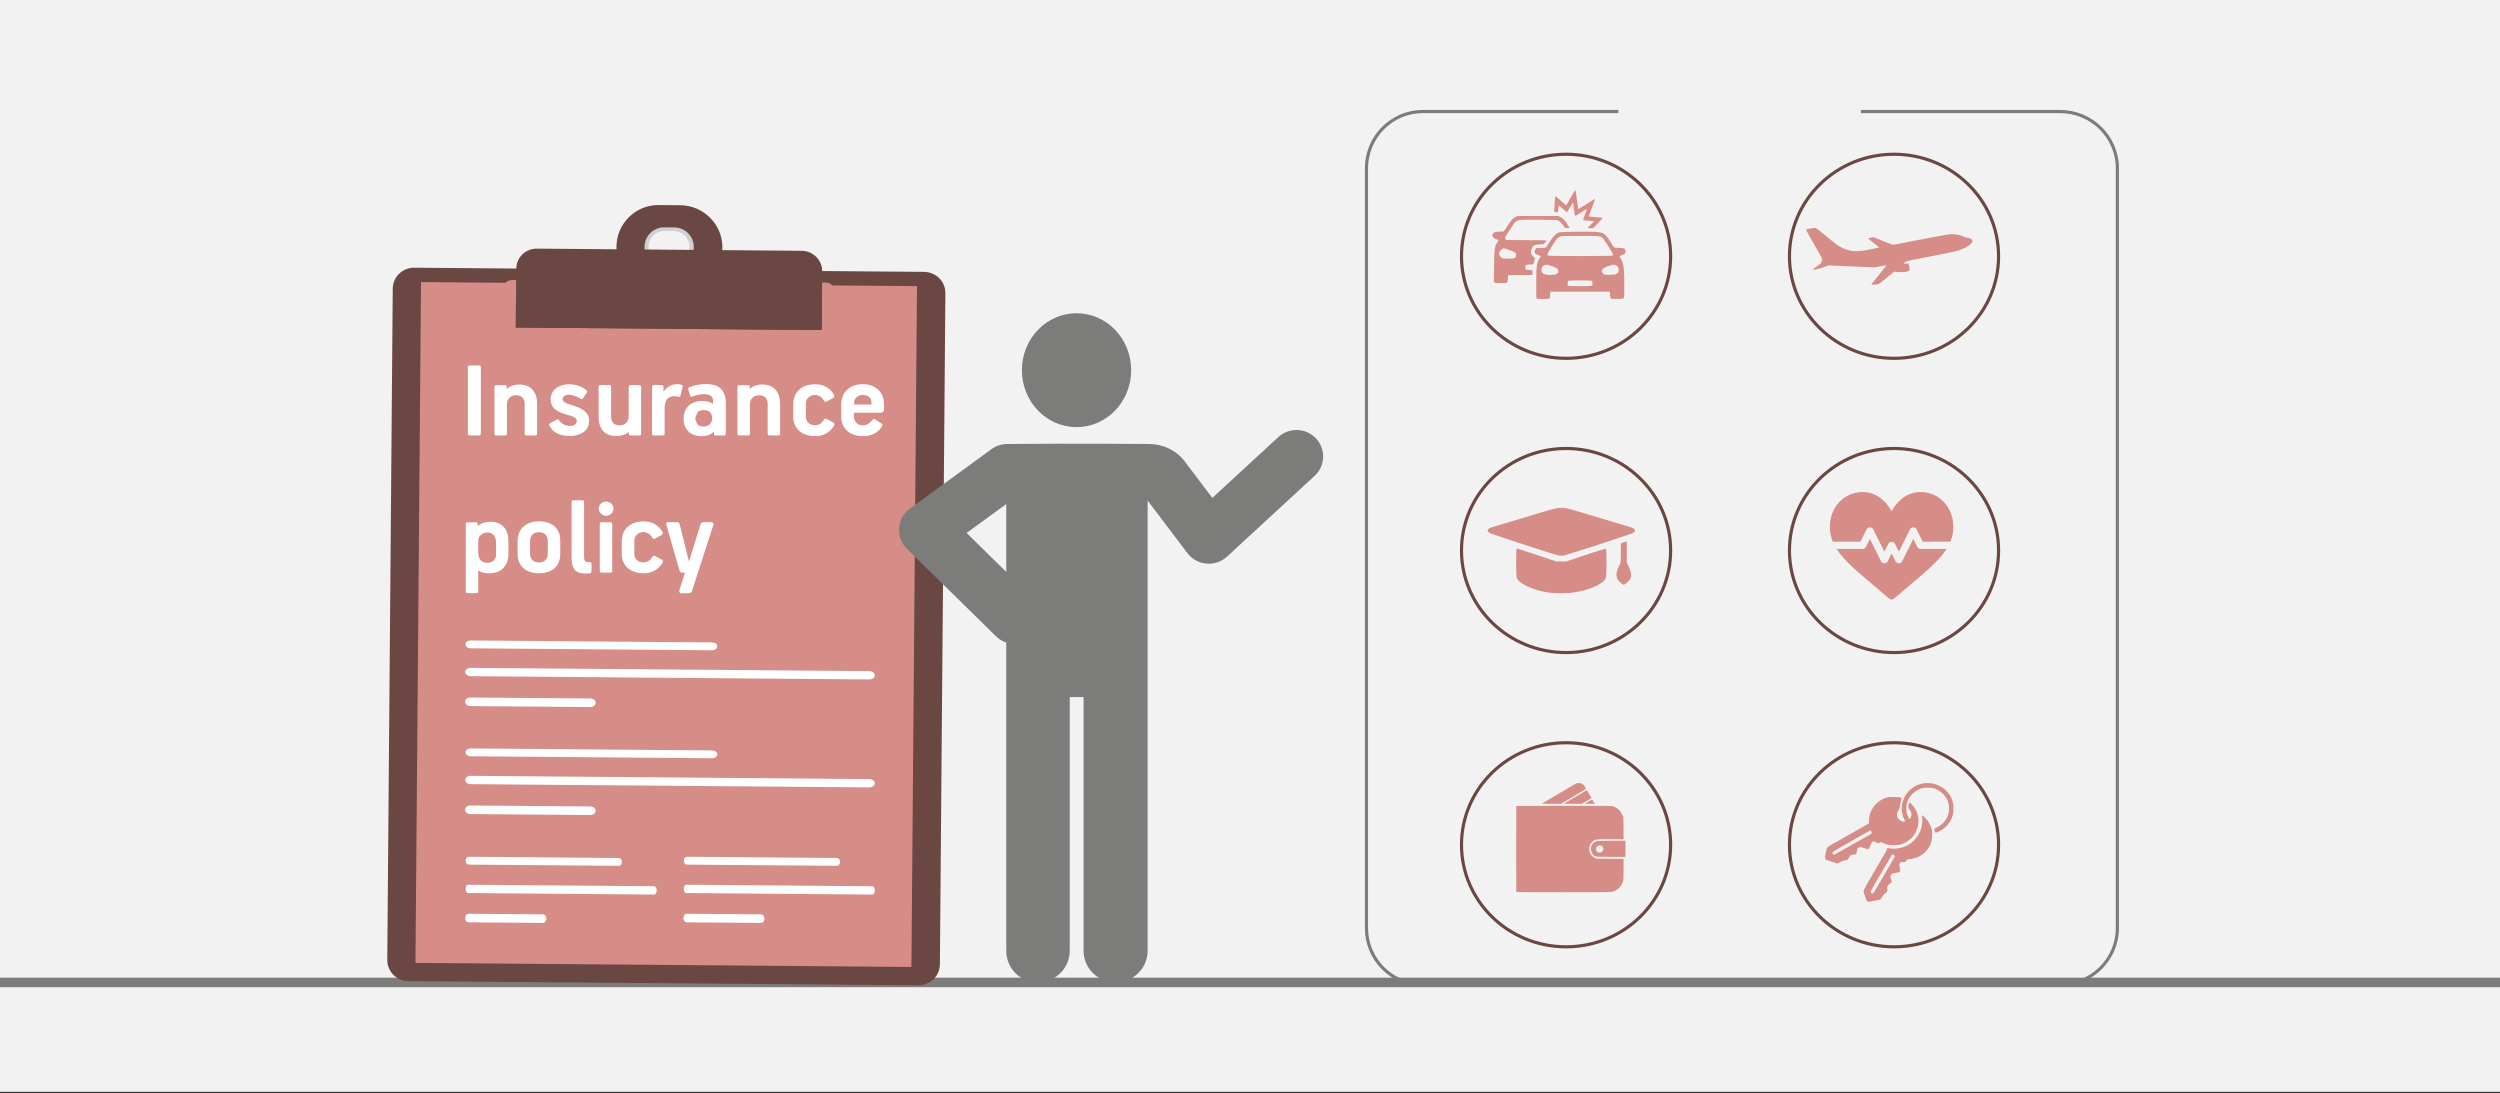 <svg width="526" height="230" xmlns="http://www.w3.org/2000/svg" xmlns:xlink="http://www.w3.org/1999/xlink" overflow="hidden"><rect width="100%" height="100%" fill="#333333" stroke="none"/><defs><clipPath id="clip0"><rect x="0" y="0" width="526" height="230"/></clipPath><clipPath id="clip1"><rect x="385" y="101" width="26" height="27"/></clipPath><clipPath id="clip2"><rect x="385" y="101" width="26" height="27"/></clipPath><clipPath id="clip3"><rect x="385" y="101" width="26" height="27"/></clipPath></defs><g clip-path="url(#clip0)"><rect x="0" y="0" width="526" height="229.667" fill="#FFFFFF"/><rect x="0" y="0" width="526" height="229.667" fill="#F2F2F2"/><path d="M-1 206.7 527 206.701" stroke="#7C7C7B" stroke-width="2" stroke-miterlimit="8" fill="none" fill-rule="evenodd"/><path d="M193.153 207.3C85.9 206.428 85.9 206.428 85.9 206.428 83.45 206.408 81.462 204.39 81.482 201.944 82.634 60.736 82.634 60.736 82.634 60.736 82.654 58.29 84.675 56.305 87.125 56.325 194.377 57.198 194.377 57.198 194.377 57.198 196.939 57.219 198.927 59.236 198.908 61.682 197.755 202.89 197.755 202.89 197.755 202.89 197.735 205.336 195.714 207.321 193.153 207.3" fill="#6A4742" fill-rule="evenodd"/><path d="M93.271 65.905 188.136 66.677 187.064 198.133 92.198 197.361Z" fill="#F3EEDD" fill-rule="evenodd"/><path d="M88.58 59.356 192.933 60.205 191.764 203.446 87.412 202.597Z" fill="#D68D87" fill-rule="evenodd"/><path d="M141.689 55.401C139.793 55.385 139.793 55.385 139.793 55.385 137.897 55.37 136.46 53.801 136.476 51.91 136.491 50.02 137.953 48.586 139.848 48.601 141.744 48.617 141.744 48.617 141.744 48.617 143.64 48.632 145.078 50.09 145.062 51.98 145.047 53.871 143.584 55.416 141.689 55.401M142.78 44.621C138.878 44.589 138.878 44.589 138.878 44.589 134.863 44.557 131.491 47.866 131.458 51.87 131.424 55.985 134.743 59.237 138.758 59.27 142.661 59.302 142.661 59.302 142.661 59.302 146.675 59.334 150.047 56.136 150.08 52.021 150.113 48.017 146.795 44.654 142.78 44.621" fill="#D0D0D0" fill-rule="evenodd"/><path d="M143.147 43.181C138.578 43.144 138.578 43.144 138.578 43.144 133.676 43.104 129.743 47.085 129.704 51.877 129.664 56.78 133.531 60.824 138.434 60.864 143.002 60.901 143.002 60.901 143.002 60.901 147.905 60.941 151.949 56.962 151.989 52.058 152.028 47.266 148.049 43.221 143.147 43.181M141.815 56.099C139.698 56.082 139.698 56.082 139.698 56.082 137.358 56.063 135.59 54.265 135.609 51.925 135.628 49.696 137.426 47.816 139.766 47.835 141.883 47.852 141.883 47.852 141.883 47.852 144.223 47.871 145.99 49.78 145.972 52.009 145.953 54.349 144.155 56.118 141.815 56.099" fill="#6A4742" fill-rule="evenodd"/><path d="M105.858 66.008 175.601 66.575 175.558 71.932 105.814 71.365Z" fill="#D68D87" fill-rule="evenodd"/><path d="M175.602 66.472C105.858 65.905 105.858 65.905 105.858 65.905 105.9 60.79 105.9 60.79 105.9 60.79 105.909 59.678 106.695 58.906 107.809 58.915 173.765 59.451 173.765 59.451 173.765 59.451 174.768 59.459 175.652 60.245 175.643 61.357L175.602 66.472Z" fill="#D68D87" fill-rule="evenodd"/><path d="M172.895 69.438C108.516 68.914 108.516 68.914 108.516 68.914 108.617 56.602 108.617 56.602 108.617 56.602 108.637 54.162 110.546 52.292 112.996 52.312 168.687 52.765 168.687 52.765 168.687 52.765 171.026 52.784 173.015 54.686 172.995 57.126L172.895 69.438Z" fill="#6A4742" fill-rule="evenodd"/><path d="M108.558 63.815 172.937 64.338 172.895 69.438 108.517 68.914Z" fill="#6A4742" fill-rule="evenodd"/><path d="M130.098 182.17C98.609 181.914 98.609 181.914 98.609 181.914 98.241 181.911 97.968 181.579 97.972 181.03 97.976 180.59 98.255 180.263 98.623 180.266 130.112 180.522 130.112 180.522 130.112 180.522 130.572 180.526 130.845 180.858 130.842 181.297 130.837 181.847 130.559 182.174 130.098 182.17" fill="#FFFFFF" fill-rule="evenodd"/><path d="M137.609 188.215C98.449 187.897 98.449 187.897 98.449 187.897 98.172 187.894 97.968 187.455 97.972 187.017 97.975 186.579 98.187 186.143 98.463 186.145 137.624 186.464 137.624 186.464 137.624 186.464 137.97 186.467 138.174 186.906 138.17 187.344 138.167 187.782 137.955 188.218 137.609 188.215" fill="#FFFFFF" fill-rule="evenodd"/><path d="M114.198 194.185C98.528 194.057 98.528 194.057 98.528 194.057 98.159 194.054 97.886 193.601 97.89 193.151 97.894 192.7 98.174 192.252 98.543 192.255 114.213 192.382 114.213 192.382 114.213 192.382 114.674 192.386 114.947 192.839 114.943 193.29 114.94 193.74 114.659 194.189 114.198 194.185" fill="#FFFFFF" fill-rule="evenodd"/><path d="M149.71 136.816C98.997 136.404 98.997 136.404 98.997 136.404 98.404 136.399 97.962 136.066 97.966 135.516 97.97 135.077 98.417 134.751 99.01 134.755 149.723 135.168 149.723 135.168 149.723 135.168 150.465 135.174 150.907 135.507 150.903 135.947 150.899 136.496 150.451 136.822 149.71 136.816" fill="#FFFFFF" fill-rule="evenodd"/><path d="M182.872 142.952C98.928 142.269 98.928 142.269 98.928 142.269 98.335 142.264 97.894 141.823 97.897 141.385 97.901 140.947 98.349 140.513 98.942 140.518 182.886 141.2 182.886 141.2 182.886 141.2 183.628 141.207 184.069 141.648 184.065 142.086 184.062 142.524 183.613 142.958 182.872 142.952" fill="#FFFFFF" fill-rule="evenodd"/><path d="M124.136 148.765C98.899 148.56 98.899 148.56 98.899 148.56 98.305 148.555 97.864 148.101 97.867 147.65 97.871 147.199 98.32 146.752 98.914 146.757 124.151 146.962 124.151 146.962 124.151 146.962 124.893 146.968 125.335 147.423 125.331 147.873 125.327 148.324 124.878 148.771 124.136 148.765" fill="#FFFFFF" fill-rule="evenodd"/><path d="M149.71 159.532C98.997 159.12 98.997 159.12 98.997 159.12 98.404 159.115 97.962 158.782 97.966 158.232 97.97 157.793 98.417 157.467 99.01 157.471 149.723 157.884 149.723 157.884 149.723 157.884 150.465 157.89 150.907 158.223 150.903 158.663 150.899 159.212 150.451 159.538 149.71 159.532" fill="#FFFFFF" fill-rule="evenodd"/><path d="M182.872 165.668C98.928 164.985 98.928 164.985 98.928 164.985 98.335 164.98 97.894 164.539 97.897 164.101 97.901 163.663 98.349 163.229 98.942 163.234 182.886 163.917 182.886 163.917 182.886 163.917 183.628 163.923 184.069 164.364 184.065 164.802 184.062 165.24 183.613 165.674 182.872 165.668" fill="#FFFFFF" fill-rule="evenodd"/><path d="M124.136 171.481C98.899 171.276 98.899 171.276 98.899 171.276 98.305 171.271 97.864 170.817 97.867 170.366 97.871 169.915 98.32 169.468 98.914 169.473 124.151 169.678 124.151 169.678 124.151 169.678 124.893 169.685 125.335 170.139 125.331 170.59 125.327 171.04 124.878 171.487 124.136 171.481" fill="#FFFFFF" fill-rule="evenodd"/><path d="M176 182.17C144.511 181.914 144.511 181.914 144.511 181.914 144.143 181.911 143.869 181.579 143.874 181.03 143.877 180.59 144.156 180.263 144.525 180.266 176.013 180.522 176.013 180.522 176.013 180.522 176.474 180.526 176.747 180.858 176.744 181.297 176.739 181.847 176.46 182.174 176 182.17" fill="#FFFFFF" fill-rule="evenodd"/><path d="M183.511 188.215C144.351 187.897 144.351 187.897 144.351 187.897 144.074 187.894 143.87 187.455 143.874 187.017 143.877 186.579 144.088 186.143 144.365 186.145 183.525 186.464 183.525 186.464 183.525 186.464 183.871 186.467 184.075 186.906 184.072 187.344 184.068 187.782 183.857 188.218 183.511 188.215" fill="#FFFFFF" fill-rule="evenodd"/><path d="M160.1 194.185C144.43 194.057 144.43 194.057 144.43 194.057 144.061 194.054 143.788 193.601 143.792 193.151 143.795 192.7 144.076 192.252 144.444 192.255 160.115 192.382 160.115 192.382 160.115 192.382 160.576 192.386 160.849 192.839 160.845 193.29 160.841 193.74 160.561 194.189 160.1 194.185" fill="#FFFFFF" fill-rule="evenodd"/><path d="M102.522 112.044C101.947 112.055 101.489 112.229 101.146 112.566 100.804 112.903 100.628 113.334 100.62 113.859L100.62 116.177C100.61 116.772 100.744 117.29 101.023 117.73 101.302 118.17 101.785 118.401 102.474 118.423 103.143 118.41 103.628 118.231 103.93 117.885 104.232 117.539 104.381 117.097 104.376 116.559L104.376 114.194C104.384 113.603 104.247 113.101 103.964 112.689 103.68 112.277 103.2 112.062 102.522 112.044ZM113.381 111.972C112.787 111.982 112.331 112.154 112.011 112.489 111.692 112.824 111.53 113.265 111.527 113.812L111.527 116.511C111.527 117.058 111.683 117.499 111.993 117.834 112.304 118.169 112.766 118.341 113.381 118.351 113.965 118.344 114.422 118.178 114.753 117.852 115.084 117.526 115.253 117.079 115.259 116.511L115.259 113.812C115.256 113.244 115.093 112.797 114.771 112.471 114.449 112.145 113.986 111.979 113.381 111.972ZM140.528 109.874 142.453 109.874C142.63 109.875 142.758 109.914 142.838 109.99 142.918 110.067 142.974 110.171 143.007 110.305L144.113 114.683 144.931 118.081 144.979 118.081C145.376 116.79 145.774 115.501 146.173 114.216 146.573 112.931 146.977 111.643 147.385 110.352 147.418 110.217 147.48 110.105 147.572 110.014 147.664 109.924 147.811 109.877 148.011 109.874L149.743 109.874C149.88 109.879 149.985 109.935 150.059 110.041 150.133 110.148 150.148 110.276 150.104 110.424L145.605 124.318C145.568 124.443 145.491 124.556 145.373 124.658 145.256 124.759 145.1 124.813 144.907 124.819L143.343 124.819C143.172 124.815 143.051 124.752 142.979 124.631 142.908 124.51 142.901 124.358 142.958 124.174L144.113 120.473 143.536 120.473C143.37 120.474 143.244 120.436 143.157 120.359 143.07 120.283 143.003 120.161 142.958 119.995L140.192 110.376C140.154 110.24 140.162 110.124 140.216 110.026 140.269 109.929 140.373 109.878 140.528 109.874ZM126.551 109.871 128.425 109.871C128.536 109.87 128.627 109.901 128.699 109.963 128.77 110.026 128.807 110.122 128.81 110.253L128.81 120.091C128.81 120.232 128.78 120.332 128.72 120.39 128.659 120.447 128.569 120.475 128.449 120.473L126.575 120.473C126.454 120.473 126.359 120.443 126.292 120.384 126.225 120.324 126.191 120.234 126.19 120.115L126.19 110.253C126.19 110.132 126.22 110.039 126.28 109.972 126.34 109.906 126.431 109.872 126.551 109.871ZM103.22 109.778C104.439 109.797 105.368 110.165 106.007 110.885 106.645 111.604 106.967 112.564 106.971 113.764L106.971 116.559C106.97 117.731 106.636 118.694 105.968 119.447 105.3 120.201 104.303 120.591 102.979 120.616 102.52 120.619 102.096 120.578 101.709 120.491 101.322 120.405 100.983 120.256 100.692 120.044 100.668 120.064 100.644 120.072 100.62 120.068L100.62 124.413C100.619 124.544 100.585 124.64 100.517 124.703 100.45 124.765 100.356 124.796 100.235 124.795L98.385 124.795C98.263 124.794 98.169 124.761 98.102 124.697 98.035 124.633 98.001 124.546 98 124.437L98 110.231C97.999 110.134 98.025 110.054 98.078 109.993 98.131 109.931 98.217 109.899 98.337 109.897L100.139 109.897C100.249 109.897 100.336 109.922 100.4 109.972 100.465 110.022 100.498 110.101 100.499 110.207L100.499 110.661 100.572 110.661C100.912 110.342 101.326 110.115 101.815 109.978 102.303 109.841 102.771 109.775 103.22 109.778ZM135.386 109.707C136.284 109.704 137.062 109.882 137.72 110.243 138.378 110.604 138.939 111.164 139.404 111.924 139.445 112.004 139.459 112.107 139.446 112.235 139.433 112.362 139.363 112.466 139.236 112.545L137.888 113.31C137.688 113.419 137.535 113.433 137.428 113.352 137.321 113.27 137.234 113.153 137.167 112.999 136.954 112.652 136.687 112.391 136.363 112.214 136.04 112.037 135.706 111.949 135.362 111.948 134.809 111.96 134.357 112.134 134.006 112.471 133.654 112.808 133.473 113.239 133.461 113.764L133.461 116.559C133.473 117.082 133.654 117.505 134.003 117.828 134.352 118.151 134.797 118.318 135.338 118.327 135.694 118.328 136.034 118.248 136.357 118.085 136.681 117.922 136.942 117.669 137.142 117.324 137.222 117.17 137.316 117.053 137.425 116.971 137.534 116.89 137.689 116.903 137.888 117.013L139.236 117.754C139.369 117.827 139.451 117.919 139.482 118.031 139.513 118.143 139.487 118.266 139.404 118.398 138.937 119.148 138.373 119.706 137.711 120.071 137.049 120.436 136.274 120.618 135.386 120.616 133.996 120.602 132.892 120.232 132.074 119.507 131.255 118.782 130.837 117.792 130.818 116.535L130.818 113.836C130.841 112.555 131.269 111.547 132.101 110.813 132.933 110.079 134.028 109.71 135.386 109.707ZM113.381 109.683C114.758 109.689 115.847 110.04 116.649 110.735 117.451 111.431 117.861 112.432 117.879 113.74L117.879 116.535C117.861 117.865 117.452 118.876 116.652 119.57 115.853 120.263 114.77 120.612 113.405 120.616 112.017 120.605 110.925 120.247 110.127 119.543 109.33 118.839 108.923 117.86 108.907 116.607L108.907 113.74C108.927 112.516 109.338 111.538 110.142 110.807 110.946 110.076 112.026 109.701 113.381 109.683ZM127.512 105.528C127.945 105.537 128.311 105.679 128.609 105.954 128.907 106.229 129.062 106.58 129.074 107.007 129.063 107.414 128.912 107.763 128.621 108.053 128.33 108.344 127.968 108.496 127.536 108.51 127.092 108.499 126.724 108.353 126.43 108.071 126.137 107.789 125.985 107.435 125.974 107.007 125.984 106.59 126.132 106.242 126.418 105.963 126.705 105.684 127.069 105.539 127.512 105.528ZM120.583 105.264 122.556 105.264C122.654 105.263 122.734 105.288 122.796 105.338 122.858 105.388 122.89 105.467 122.892 105.574L122.892 117.085C122.884 117.532 122.948 117.844 123.084 118.023 123.221 118.201 123.477 118.286 123.853 118.279L124.118 118.279C124.258 118.287 124.351 118.337 124.395 118.431 124.439 118.525 124.459 118.618 124.455 118.709L124.455 120.187C124.453 120.35 124.414 120.46 124.338 120.518 124.261 120.577 124.156 120.61 124.023 120.618 123.87 120.641 123.713 120.655 123.551 120.66 123.389 120.665 123.274 120.667 123.205 120.666 122.125 120.67 121.362 120.405 120.917 119.872 120.471 119.338 120.255 118.513 120.27 117.394L120.27 105.598C120.271 105.49 120.299 105.407 120.354 105.35 120.409 105.293 120.486 105.264 120.583 105.264ZM148.059 86.27C147.499 86.28 147.06 86.445 146.741 86.766L146.253 88.014 146.678 89.231C146.965 89.554 147.425 89.721 148.059 89.733 148.607 89.722 149.04 89.558 149.356 89.24 149.673 88.923 149.834 88.514 149.841 88.015 149.842 87.513 149.695 87.1 149.401 86.775 149.107 86.45 148.66 86.282 148.059 86.27ZM181.526 83.094C180.955 83.108 180.509 83.278 180.187 83.603 179.865 83.927 179.702 84.324 179.696 84.792L179.696 85.103 183.356 85.103 183.356 84.673C183.349 84.188 183.183 83.806 182.857 83.525 182.531 83.244 182.087 83.1 181.526 83.094ZM126.286 81.02 128.161 81.02C128.293 81.022 128.394 81.054 128.464 81.116 128.534 81.177 128.569 81.257 128.569 81.355L128.569 87.695C128.564 88.221 128.707 88.653 129 88.99 129.292 89.328 129.767 89.502 130.423 89.514 130.943 89.502 131.378 89.328 131.73 88.991 132.081 88.654 132.263 88.224 132.277 87.701L132.277 81.379C132.279 81.27 132.317 81.183 132.391 81.118 132.466 81.054 132.564 81.021 132.686 81.02L134.512 81.02C134.633 81.022 134.728 81.054 134.795 81.116 134.862 81.177 134.896 81.257 134.897 81.355L134.897 91.285C134.897 91.504 134.777 91.615 134.536 91.619L132.662 91.619C132.543 91.621 132.457 91.6 132.403 91.557 132.35 91.514 132.324 91.439 132.324 91.334L132.324 90.904 132.3 90.88C131.948 91.188 131.532 91.409 131.052 91.543 130.571 91.677 130.113 91.743 129.677 91.74 128.417 91.724 127.479 91.356 126.865 90.639 126.251 89.921 125.946 88.951 125.948 87.728L125.948 81.4 125.95 81.379C125.95 81.269 125.979 81.183 126.037 81.118 126.094 81.054 126.177 81.021 126.286 81.02ZM160.41 80.9C161.65 80.922 162.58 81.302 163.203 82.042 163.826 82.782 164.137 83.754 164.138 84.957L164.138 91.285C164.138 91.504 164.017 91.615 163.777 91.619L161.903 91.619C161.781 91.619 161.687 91.59 161.62 91.533 161.553 91.475 161.519 91.393 161.518 91.285L161.518 84.981C161.524 84.445 161.38 84.012 161.088 83.679 160.795 83.347 160.321 83.176 159.664 83.166 159.122 83.176 158.677 83.347 158.328 83.679 157.978 84.012 157.798 84.445 157.786 84.981L157.786 91.285C157.79 91.504 157.662 91.615 157.401 91.619L155.551 91.619C155.43 91.619 155.335 91.59 155.268 91.533 155.201 91.475 155.167 91.393 155.166 91.285L155.166 81.401C155.166 81.292 155.196 81.206 155.256 81.142 155.316 81.078 155.407 81.045 155.527 81.043L157.425 81.043C157.533 81.041 157.612 81.063 157.663 81.109 157.713 81.155 157.738 81.236 157.738 81.353L157.738 81.783C157.75 81.784 157.762 81.788 157.774 81.795 157.786 81.802 157.798 81.806 157.81 81.807 158.161 81.487 158.573 81.256 159.047 81.112 159.521 80.969 159.975 80.898 160.41 80.9ZM109.283 80.9C110.522 80.922 111.453 81.302 112.076 82.042 112.698 82.782 113.01 83.754 113.01 84.957L113.01 91.285C113.01 91.504 112.89 91.615 112.65 91.619L110.775 91.619C110.654 91.619 110.56 91.59 110.493 91.533 110.426 91.475 110.392 91.393 110.391 91.285L110.391 84.981C110.396 84.445 110.253 84.012 109.96 83.679 109.668 83.347 109.193 83.176 108.537 83.166 107.995 83.176 107.55 83.347 107.2 83.679 106.851 84.012 106.671 84.445 106.659 84.981L106.659 91.285C106.663 91.504 106.534 91.615 106.274 91.619L104.424 91.619C104.302 91.619 104.208 91.59 104.141 91.533 104.074 91.475 104.04 91.393 104.039 91.285L104.039 81.401C104.039 81.292 104.069 81.206 104.129 81.142 104.189 81.078 104.279 81.045 104.4 81.043L106.298 81.043C106.406 81.041 106.485 81.063 106.535 81.109 106.586 81.155 106.611 81.236 106.61 81.353L106.61 81.783C106.623 81.784 106.635 81.788 106.647 81.795 106.659 81.802 106.671 81.806 106.683 81.807 107.033 81.487 107.446 81.256 107.92 81.112 108.394 80.969 108.848 80.898 109.283 80.9ZM171.476 80.853C172.374 80.85 173.152 81.028 173.81 81.389 174.467 81.75 175.029 82.31 175.494 83.07 175.535 83.15 175.549 83.254 175.536 83.381 175.523 83.508 175.453 83.612 175.325 83.692L173.978 84.456C173.778 84.566 173.625 84.579 173.518 84.498 173.411 84.416 173.324 84.299 173.256 84.145 173.044 83.799 172.777 83.537 172.453 83.36 172.13 83.183 171.796 83.095 171.452 83.094 170.899 83.106 170.447 83.28 170.095 83.617 169.744 83.954 169.563 84.385 169.551 84.91L169.551 87.705C169.563 88.228 169.743 88.651 170.092 88.974 170.441 89.297 170.886 89.464 171.428 89.473 171.784 89.475 172.124 89.394 172.447 89.231 172.771 89.068 173.032 88.815 173.232 88.47 173.311 88.316 173.406 88.199 173.515 88.117 173.624 88.036 173.779 88.049 173.978 88.159L175.325 88.9C175.459 88.973 175.541 89.065 175.572 89.177 175.603 89.289 175.577 89.412 175.494 89.544 175.027 90.294 174.463 90.852 173.801 91.217 173.139 91.582 172.364 91.764 171.476 91.762 170.086 91.748 168.982 91.378 168.163 90.653 167.345 89.928 166.926 88.938 166.907 87.681L166.907 84.982C166.931 83.701 167.359 82.693 168.19 81.959 169.022 81.225 170.117 80.856 171.476 80.853ZM119.724 80.853C120.343 80.848 120.984 80.947 121.65 81.148 122.315 81.349 122.908 81.68 123.429 82.14 123.509 82.225 123.541 82.318 123.525 82.418 123.509 82.517 123.469 82.616 123.405 82.713L122.636 83.835C122.599 83.871 122.558 83.9 122.513 83.921 122.467 83.943 122.42 83.954 122.371 83.954 122.286 83.948 122.18 83.907 122.053 83.829 121.926 83.751 121.784 83.674 121.627 83.596 121.267 83.427 120.921 83.293 120.591 83.196 120.261 83.098 119.94 83.049 119.628 83.046 119.27 83.048 118.974 83.129 118.74 83.288 118.506 83.448 118.384 83.678 118.376 83.978 118.375 84.192 118.467 84.38 118.653 84.543 118.838 84.705 119.123 84.852 119.508 84.982 120.154 85.17 120.817 85.391 121.496 85.644 122.176 85.898 122.751 86.25 123.221 86.7 123.692 87.15 123.937 87.764 123.958 88.541 123.93 89.573 123.534 90.362 122.771 90.91 122.007 91.457 121.04 91.734 119.869 91.739 119.016 91.751 118.201 91.595 117.424 91.273 116.647 90.952 116.043 90.391 115.612 89.592 115.56 89.494 115.537 89.398 115.543 89.303 115.548 89.208 115.603 89.129 115.708 89.067L117.054 88.326C117.182 88.254 117.286 88.225 117.366 88.24 117.447 88.254 117.527 88.315 117.607 88.422 117.929 88.827 118.282 89.127 118.665 89.324 119.048 89.52 119.474 89.617 119.941 89.616 120.285 89.615 120.603 89.528 120.896 89.356 121.188 89.185 121.344 88.937 121.362 88.613 121.36 88.344 121.262 88.129 121.067 87.968 120.872 87.807 120.594 87.663 120.23 87.538 119.996 87.455 119.729 87.37 119.429 87.284 119.129 87.198 118.826 87.107 118.52 87.012 117.726 86.758 117.086 86.4 116.6 85.937 116.115 85.474 115.866 84.853 115.852 84.074 115.886 83.01 116.276 82.208 117.021 81.667 117.767 81.125 118.668 80.854 119.724 80.853ZM181.502 80.829C182.827 80.842 183.901 81.215 184.726 81.95 185.55 82.685 185.975 83.704 186 85.007L186 86.128C185.996 86.346 185.932 86.519 185.808 86.647 185.684 86.775 185.523 86.84 185.327 86.843L179.648 86.843 179.648 87.608C179.656 88.137 179.827 88.58 180.16 88.938 180.493 89.296 180.94 89.483 181.502 89.497 181.98 89.484 182.385 89.366 182.715 89.141 183.046 88.917 183.324 88.661 183.549 88.373 183.628 88.273 183.709 88.205 183.792 88.17 183.875 88.135 183.986 88.163 184.125 88.254L185.303 88.995C185.451 89.088 185.557 89.183 185.621 89.282 185.686 89.38 185.684 89.5 185.615 89.64 185.182 90.375 184.607 90.914 183.891 91.256 183.174 91.597 182.394 91.766 181.55 91.762 180.161 91.746 179.06 91.374 178.249 90.647 177.437 89.92 177.022 88.939 177.005 87.704L177.005 85.007C177.026 83.746 177.445 82.739 178.261 81.986 179.076 81.233 180.157 80.847 181.502 80.829ZM142.46 80.829C142.596 80.828 142.744 80.836 142.902 80.853 143.06 80.87 143.201 80.901 143.326 80.948 143.49 80.996 143.589 81.061 143.624 81.145 143.658 81.228 143.655 81.33 143.615 81.449L143.205 83.118C143.171 83.291 143.119 83.399 143.049 83.441 142.979 83.482 142.879 83.494 142.748 83.476 142.602 83.44 142.461 83.411 142.324 83.39 142.188 83.368 142.064 83.358 141.954 83.357 141.161 83.371 140.607 83.612 140.291 84.079 139.976 84.547 139.825 85.158 139.837 85.912L139.837 91.237C139.835 91.368 139.797 91.465 139.723 91.527 139.649 91.589 139.551 91.62 139.429 91.619L137.578 91.619C137.457 91.619 137.363 91.589 137.296 91.53 137.229 91.47 137.195 91.38 137.194 91.261L137.194 81.401C137.195 81.281 137.229 81.187 137.296 81.121 137.363 81.054 137.457 81.02 137.578 81.02L139.212 81.02C139.323 81.02 139.414 81.049 139.486 81.109 139.557 81.169 139.594 81.258 139.597 81.377L139.597 82.355 139.669 82.355C139.966 81.906 140.358 81.541 140.848 81.261 141.337 80.981 141.874 80.837 142.46 80.829ZM148.516 80.803 148.517 80.805C150.059 80.817 151.147 81.186 151.782 81.911 152.416 82.637 152.722 83.644 152.701 84.935L152.701 91.285C152.702 91.404 152.677 91.489 152.626 91.542 152.575 91.594 152.496 91.62 152.389 91.619L150.49 91.619C150.318 91.619 150.23 91.524 150.225 91.334L150.225 90.856 150.152 90.856C149.789 91.208 149.391 91.448 148.958 91.579 148.526 91.709 148.074 91.771 147.602 91.764 146.392 91.746 145.462 91.405 144.811 90.74 144.16 90.075 143.832 89.19 143.825 88.087 143.83 87.012 144.168 86.128 144.841 85.436 145.514 84.743 146.49 84.385 147.77 84.361 148.107 84.357 148.475 84.396 148.874 84.478 149.274 84.56 149.636 84.712 149.96 84.934L150.032 84.934 150.032 84.409C150.043 83.961 149.906 83.604 149.62 83.338 149.334 83.071 148.83 82.935 148.107 82.929 147.759 82.929 147.372 82.97 146.946 83.051 146.52 83.132 146.121 83.251 145.749 83.406 145.584 83.466 145.463 83.484 145.385 83.46 145.308 83.436 145.253 83.37 145.22 83.263L144.811 81.974C144.786 81.864 144.788 81.766 144.817 81.681 144.846 81.595 144.908 81.534 145.003 81.496 145.491 81.279 146.038 81.11 146.643 80.988 147.248 80.867 147.872 80.805 148.516 80.803ZM98.866 76.889 100.74 76.889C100.853 76.887 100.952 76.915 101.038 76.972 101.123 77.03 101.168 77.129 101.173 77.271L101.173 91.261C101.171 91.391 101.132 91.483 101.056 91.538 100.979 91.594 100.874 91.621 100.74 91.619L98.866 91.619C98.732 91.621 98.627 91.594 98.55 91.538 98.474 91.483 98.435 91.391 98.433 91.261L98.433 77.271C98.433 77.14 98.469 77.043 98.541 76.981 98.613 76.919 98.722 76.888 98.866 76.889Z" fill="#FFFFFF" fill-rule="evenodd"/><path d="M89.749 21.232C89.628 19.614 88.797 18.124 87.484 17.158L70.327 4.636C69.383 3.939 68.235 3.565 67.064 3.55 53.313 3.393 37.191 3.55 37.191 3.55 34.269 3.55 31.474 4.875 29.723 7.19L23.9 14.888 10.036 2.097C7.77 0 4.221 0.127 2.107 2.382 0 4.628 0.128 8.148 2.394 10.245L20.819 27.245C23.259 29.492 27.125 29.163 29.134 26.512L37.501 15.45 37.501 110.158C37.501 113.843 40.521 116.831 44.236 116.831 47.952 116.831 50.965 113.843 50.965 110.158L50.965 56.79 53.872 56.79 53.872 110.158C53.872 113.843 56.885 116.831 60.608 116.831 64.323 116.831 67.215 113.843 67.215 110.158L67.215 45.324C68.001 45.062 68.748 44.628 69.375 44.006L88.103 25.59C89.266 24.445 89.87 22.857 89.749 21.232ZM67.215 30.466 67.215 16.184 75.552 22.265 67.215 30.466Z" fill="#7C7C7B" fill-rule="evenodd" transform="matrix(-1.001 0 0 1 279 89.87)"/><path d="M0 11.983C-2.92397e-15 5.365 5.141 0 11.483 0 17.825-3.0511e-15 22.967 5.365 22.967 11.983 22.967 18.601 17.825 23.965 11.483 23.965 5.141 23.965-4.38595e-15 18.601 0 11.983Z" fill="#7C7C7B" fill-rule="evenodd" transform="matrix(-1.001 0 0 1 238 65.904)"/><path d="M307.5 53.922C307.5 42.065 317.35 32.453 329.5 32.453 341.65 32.453 351.5 42.065 351.5 53.922 351.5 65.779 341.65 75.391 329.5 75.391 317.35 75.391 307.5 65.779 307.5 53.922Z" stroke="#6A4742" stroke-width="0.667" stroke-miterlimit="8" fill="#F2F2F2" fill-rule="evenodd"/><path d="M307.5 115.832C307.5 103.975 317.35 94.363 329.5 94.363 341.65 94.363 351.5 103.975 351.5 115.832 351.5 127.689 341.65 137.301 329.5 137.301 317.35 137.301 307.5 127.689 307.5 115.832Z" stroke="#6A4742" stroke-width="0.667" stroke-miterlimit="8" fill="#F2F2F2" fill-rule="evenodd"/><path d="M307.5 177.742C307.5 165.886 317.35 156.274 329.5 156.274 341.65 156.274 351.5 165.886 351.5 177.742 351.5 189.599 341.65 199.211 329.5 199.211 317.35 199.211 307.5 189.599 307.5 177.742Z" stroke="#6A4742" stroke-width="0.667" stroke-miterlimit="8" fill="#F2F2F2" fill-rule="evenodd"/><path d="M340.5 207.2 299.366 207.2C292.813 207.2 287.5 201.844 287.5 195.238L287.5 35.428C287.5 28.822 292.813 23.466 299.366 23.466L340.5 23.466" stroke="#7C7C7B" stroke-width="0.667" stroke-miterlimit="8" fill="none" fill-rule="evenodd"/><path d="M53.922 183.734 12.073 183.734C5.405 183.734 0 178.378 0 171.772L0 11.962C0 5.355 5.405 0 12.073 0L53.922 0" stroke="#7C7C7B" stroke-width="0.666" stroke-miterlimit="8" fill="none" fill-rule="evenodd" transform="matrix(-1.001 0 0 1 445.5 23.466)"/><path d="M376.5 53.922C376.5 42.065 386.35 32.453 398.5 32.453 410.65 32.453 420.5 42.065 420.5 53.922 420.5 65.779 410.65 75.391 398.5 75.391 386.35 75.391 376.5 65.779 376.5 53.922Z" stroke="#6A4742" stroke-width="0.667" stroke-miterlimit="8" fill="#F2F2F2" fill-rule="evenodd"/><path d="M376.5 115.832C376.5 103.975 386.35 94.363 398.5 94.363 410.65 94.363 420.5 103.975 420.5 115.832 420.5 127.689 410.65 137.301 398.5 137.301 386.35 137.301 376.5 127.689 376.5 115.832Z" stroke="#6A4742" stroke-width="0.667" stroke-miterlimit="8" fill="#F2F2F2" fill-rule="evenodd"/><path d="M376.5 177.742C376.5 165.886 386.35 156.274 398.5 156.274 410.65 156.274 420.5 165.886 420.5 177.742 420.5 189.599 410.65 199.211 398.5 199.211 386.35 199.211 376.5 189.599 376.5 177.742Z" stroke="#6A4742" stroke-width="0.667" stroke-miterlimit="8" fill="#F2F2F2" fill-rule="evenodd"/><path d="M323.306 62.788C323.229 62.696 323.208 61.957 323.218 59.729 323.237 55.642 323.291 55.286 324.074 54.094L324.211 53.886 323.634 53.666C323.039 53.439 322.897 53.298 322.897 52.933 322.897 52.663 323.096 52.275 323.268 52.209 323.341 52.181 323.794 52.158 324.276 52.158 324.855 52.158 325.195 52.124 325.278 52.057 325.348 52.001 325.672 51.515 326 50.977 326.704 49.823 327.333 49.157 327.922 48.944 328.28 48.813 328.712 48.793 331.715 48.761 335.561 48.72 336.637 48.779 337.205 49.062 337.708 49.312 338.148 49.779 338.638 50.579 339.363 51.765 339.582 52.065 339.752 52.111 339.845 52.136 340.263 52.157 340.681 52.157 341.723 52.159 341.995 52.321 342 52.943 342.003 53.342 341.922 53.423 341.278 53.655 341.015 53.75 340.793 53.856 340.786 53.891 340.778 53.925 340.899 54.182 341.054 54.461 341.62 55.476 341.752 56.56 341.754 60.221 341.755 61.866 341.728 62.515 341.652 62.664 341.549 62.867 341.542 62.868 340.277 62.891 339.199 62.909 338.989 62.893 338.898 62.784 338.838 62.712 338.774 62.368 338.753 62.008L338.716 61.361 332.448 61.361 326.18 61.361 326.151 62.001C326.109 62.927 326.139 62.909 324.652 62.909 323.649 62.909 323.387 62.885 323.306 62.788ZM334.904 60.137C335.031 60.069 335.062 59.964 335.062 59.61 335.062 59.257 335.031 59.151 334.904 59.084 334.691 58.97 330.209 58.97 329.995 59.084 329.776 59.201 329.764 60.008 329.98 60.133 330.175 60.246 334.693 60.25 334.904 60.137ZM326.977 57.804C327.797 57.713 328.141 57.083 327.653 56.565 327.353 56.246 325.952 55.721 325.371 55.709 324.994 55.702 324.916 55.732 324.658 55.981 324.19 56.433 324.189 57.099 324.656 57.537 324.951 57.813 325.902 57.923 326.977 57.804ZM340.098 57.654C340.812 57.187 340.742 56.15 339.971 55.777 339.621 55.607 339.304 55.655 338.266 56.035 337.071 56.473 336.742 56.944 337.229 57.522 337.477 57.816 337.628 57.841 338.931 57.808 339.645 57.789 339.953 57.749 340.098 57.654ZM339.292 53.771C339.346 53.717 339.39 53.613 339.39 53.54 339.39 53.363 337.649 50.565 337.32 50.214 336.77 49.627 336.857 49.638 332.541 49.636 329.836 49.634 328.577 49.662 328.356 49.728 328.182 49.78 327.895 49.946 327.719 50.096 327.33 50.429 325.591 53.208 325.591 53.498 325.591 53.608 325.656 53.735 325.734 53.781 325.954 53.909 339.163 53.899 339.292 53.771ZM314.493 59.435 314.3 59.3 314.345 56.035C314.395 52.316 314.44 51.967 314.982 51.071 315.159 50.778 315.304 50.522 315.304 50.501 315.304 50.48 315.092 50.397 314.834 50.316 314.06 50.074 313.832 49.7 314.12 49.145 314.277 48.842 314.639 48.739 315.551 48.738 316.023 48.738 316.301 48.7 316.415 48.621 316.507 48.556 316.866 48.047 317.212 47.489 317.936 46.323 318.248 45.974 318.84 45.662L319.263 45.44 323.55 45.44 327.837 45.44 328.286 45.66C328.857 45.94 329.297 46.399 329.829 47.272L330.251 47.964 329.907 47.99C329.352 48.032 329.217 47.959 328.91 47.455 328.587 46.925 328.293 46.626 327.877 46.406 327.613 46.265 327.317 46.252 323.899 46.229 321.525 46.213 320.039 46.235 319.736 46.291 319.193 46.391 318.834 46.619 318.505 47.073 318.197 47.499 316.963 49.429 316.811 49.721 316.644 50.043 316.66 50.344 316.85 50.445 316.952 50.5 318.459 50.53 321.177 50.53 323.47 50.53 325.346 50.553 325.346 50.581 325.346 50.696 324.995 51.189 324.832 51.303 324.709 51.389 324.447 51.425 323.957 51.425 322.852 51.425 322.351 51.767 322.151 52.656 322.037 53.161 322.192 53.602 322.624 54.006L322.989 54.346 322.788 54.983 322.587 55.62 321.864 55.642C321.054 55.668 320.937 55.739 320.937 56.211 320.937 56.732 321.031 56.801 321.743 56.801 322.093 56.801 322.395 56.816 322.414 56.834 322.432 56.853 322.435 57.09 322.42 57.362L322.393 57.857 319.848 57.879 317.304 57.9 317.263 58.62C317.209 59.576 317.219 59.57 315.796 59.57 314.895 59.57 314.65 59.544 314.493 59.435ZM318.767 54.201C318.928 54.05 318.978 53.923 318.978 53.665 318.978 53.214 318.773 53.032 317.908 52.719 316.389 52.167 316.507 52.187 316.065 52.414 315.749 52.576 315.642 52.688 315.517 52.99L315.361 53.366 315.557 53.76C315.862 54.373 316.086 54.452 317.44 54.422 318.493 54.4 318.569 54.387 318.767 54.201ZM334.083 47.946C334.083 47.913 334.381 47.587 334.745 47.221L335.408 46.557 335.011 46.511C334.792 46.485 334.283 46.44 333.879 46.412 333.474 46.383 333.119 46.344 333.089 46.326 333.06 46.308 333.235 45.775 333.478 45.141 333.722 44.507 333.91 43.978 333.896 43.964 333.87 43.938 333.271 44.302 332.127 45.037 331.748 45.281 331.413 45.453 331.382 45.419 331.351 45.386 331.265 44.845 331.191 44.218 331.026 42.835 330.986 42.617 330.902 42.668 330.866 42.69 330.591 43.149 330.29 43.687 329.989 44.225 329.713 44.666 329.677 44.666 329.64 44.666 329.254 44.33 328.819 43.919 327.962 43.109 327.882 43.093 327.878 43.729 327.877 43.908 327.852 44.197 327.823 44.37L327.771 44.684 327.412 44.644C327.215 44.622 327.034 44.585 327.011 44.562 326.962 44.513 327.136 41.904 327.216 41.494L327.271 41.213 328.363 42.206C328.964 42.753 329.481 43.2 329.513 43.2 329.545 43.2 329.982 42.467 330.486 41.571 330.99 40.675 331.429 39.942 331.462 39.942 331.496 39.942 331.635 40.842 331.772 41.941 331.91 43.041 332.041 43.96 332.065 43.983 332.088 44.007 332.887 43.526 333.839 42.916 334.791 42.305 335.584 41.82 335.602 41.837 335.619 41.855 335.323 42.69 334.944 43.692 334.565 44.695 334.265 45.526 334.278 45.539 334.291 45.552 334.954 45.615 335.753 45.68 336.551 45.745 337.22 45.813 337.239 45.832 337.258 45.851 336.803 46.348 336.229 46.937L335.185 48.008 334.634 48.007C334.331 48.005 334.083 47.978 334.083 47.946Z" fill="#D68D87" fill-rule="evenodd"/><path d="M326.204 124.72C322.968 124.352 319.703 122.931 319.149 121.647 318.947 121.181 318.936 115.39 319.136 115.39 319.209 115.39 321.099 116.004 323.336 116.753L327.404 118.116 328.448 118.127 329.491 118.138 333.637 116.757C335.916 115.997 337.83 115.404 337.889 115.441 338.063 115.548 338.031 121.23 337.854 121.652 337.308 122.95 333.964 124.361 330.565 124.727 329.398 124.853 327.341 124.849 326.204 124.72ZM341.092 122.706C339.886 121.789 339.79 120.721 340.747 118.843 341.015 118.316 341.022 118.256 341.022 116.323L341.022 114.342 341.367 114.198C341.557 114.12 341.838 114.023 341.993 113.985L342.274 113.915 342.274 116.139 342.274 118.364 342.575 118.982C343.535 120.953 343.422 121.75 342.032 122.805 341.839 122.951 341.656 123.071 341.627 123.071 341.598 123.071 341.357 122.907 341.092 122.706ZM327.752 116.841C327.284 116.762 314.84 112.702 313.705 112.258 313.048 112 312.866 111.747 313.093 111.403 313.289 111.106 313.355 111.081 316.135 110.26 317.397 109.887 320.473 108.966 322.969 108.214 327.423 106.871 327.527 106.845 328.5 106.845 329.473 106.845 329.577 106.871 334.031 108.214 336.527 108.966 339.603 109.887 340.865 110.26 343.645 111.081 343.711 111.106 343.907 111.403 344.134 111.747 343.952 112 343.295 112.258 341.965 112.779 329.712 116.757 329.162 116.847 328.484 116.957 328.442 116.957 327.752 116.841Z" fill="#D68D87" fill-rule="evenodd"/><path d="M319.019 187.641C319.001 187.594 318.995 183.508 319.005 178.563L319.022 169.571 329.028 169.554C339.006 169.537 339.035 169.537 339.45 169.68 340.311 169.976 340.9 170.518 341.317 171.397L341.561 171.914 341.582 174.24 341.603 176.565 338.811 176.565C335.63 176.565 335.626 176.566 335.039 177.104 334.578 177.528 334.376 177.973 334.375 178.569 334.374 179.438 334.769 180.102 335.507 180.472L335.893 180.665 338.744 180.686 341.595 180.707 341.595 182.866C341.595 184.818 341.582 185.068 341.463 185.464 341.145 186.514 340.344 187.309 339.31 187.602 338.888 187.721 338.352 187.728 328.958 187.728 321.06 187.728 319.045 187.71 319.019 187.641ZM335.69 180.157C335.08 179.872 334.746 179.321 334.746 178.598 334.746 178.195 334.776 178.062 334.933 177.791 335.036 177.612 335.224 177.385 335.351 177.285 335.812 176.926 335.978 176.91 339.109 176.91L342 176.91 342 178.598 342 180.286 338.98 180.285C336.201 180.283 335.939 180.273 335.69 180.157ZM337.077 179.201C337.487 178.827 337.397 178.152 336.905 177.913 336.288 177.614 335.601 178.271 335.861 178.912 336.064 179.413 336.683 179.561 337.077 179.201ZM324.393 169.097C324.408 169.082 325.408 168.488 326.614 167.777 327.82 167.066 329.369 166.152 330.056 165.747 331.783 164.727 331.713 164.758 332.195 164.762 332.752 164.766 333.148 164.998 333.468 165.508 333.595 165.712 333.7 165.908 333.7 165.944 333.7 165.981 332.948 166.452 332.03 166.992 331.111 167.531 329.925 168.232 329.395 168.548L328.43 169.124 326.397 169.124C325.279 169.124 324.377 169.111 324.393 169.097ZM329.212 168.994C329.477 168.829 333.458 166.475 333.844 166.255 333.868 166.242 334.039 166.502 334.224 166.833 334.409 167.164 334.625 167.547 334.705 167.684L334.849 167.934 333.839 168.529 332.829 169.124 330.919 169.122C329.036 169.121 329.012 169.12 329.212 168.994ZM334.163 168.675C334.585 168.429 334.951 168.228 334.975 168.228 335 168.228 335.077 168.329 335.145 168.452 335.214 168.575 335.33 168.776 335.402 168.9L335.533 169.124 334.464 169.123 333.396 169.123Z" fill="#D68D87" fill-rule="evenodd"/><path d="M393.74 59.881C393.74 59.809 394.552 58.773 396.067 56.915 396.548 56.324 396.926 55.825 396.906 55.805 396.887 55.785 396.326 55.88 395.66 56.016L394.449 56.262 389.583 56.05 384.717 55.837 383.711 56.224C382.817 56.568 381.436 56.848 381.436 56.687 381.436 56.657 381.838 56.352 382.328 56.008 383.071 55.487 383.221 55.34 383.221 55.134 383.221 54.998 383.287 54.813 383.367 54.724 383.502 54.574 383.372 54.315 381.721 51.464 380.735 49.761 379.961 48.338 380.001 48.301 380.083 48.226 381.659 47.927 381.953 47.931 382.056 47.932 383.129 48.758 384.348 49.775 386.103 51.239 386.728 51.703 387.4 52.041 389.271 52.979 390.548 53.071 393.487 52.479 394.511 52.273 395.364 52.089 395.384 52.068 395.404 52.048 394.871 51.614 394.199 51.103 393.528 50.593 392.997 50.156 393.02 50.132 393.044 50.109 393.331 50.051 393.66 50.003L394.257 49.916 396.217 50.725C397.876 51.41 398.23 51.526 398.518 51.474 398.706 51.441 401.268 50.945 404.212 50.372 407.388 49.754 409.91 49.31 410.411 49.281 411.404 49.224 412.425 49.408 413.12 49.77 413.37 49.9 413.697 50.007 413.846 50.007 414.289 50.007 414.877 50.29 414.976 50.551 415.196 51.133 413.901 52.095 412.102 52.688 411.688 52.824 410.061 53.186 408.486 53.494 406.91 53.801 404.59 54.253 403.33 54.499 401.24 54.906 401.014 54.969 400.747 55.218L400.455 55.49 401.015 55.464 401.574 55.438 401.71 56.138C401.87 56.965 401.836 57.015 400.996 57.191 400.47 57.301 398.98 57.275 398.709 57.151 398.601 57.102 398.104 57.465 396.924 58.455 395.488 59.661 395.249 59.828 394.951 59.829 394.764 59.83 394.415 59.858 394.176 59.891 393.936 59.924 393.74 59.92 393.74 59.881Z" fill="#D68D87" fill-rule="evenodd"/><g clip-path="url(#clip1)"><g clip-path="url(#clip2)"><g clip-path="url(#clip3)"><path d="M19.066 1.673C15.99 1.673 14.016 3.804 12.981 5.722 11.947 3.804 9.972 1.673 6.896 1.673 2.994 1.673 0 4.84 0 9.04 0 10.135 0.219 11.147 0.623 12.119L6.426 12.119 7.737 9.497C7.996 8.982 8.839 8.982 9.098 9.497L11.46 14.221 12.301 12.54C12.559 12.024 13.403 12.024 13.662 12.54L14.502 14.221 16.864 9.497C17.123 8.982 17.967 8.982 18.225 9.497L19.536 12.119 25.339 12.119C25.743 11.147 25.962 10.135 25.962 9.04 25.962 4.84 22.969 1.673 19.066 1.673Z" fill="#D68D87" transform="matrix(1.001 0 0 1 385 101.852)"/><path d="M19.066 13.64C18.778 13.64 18.515 13.478 18.386 13.22L17.545 11.538 15.183 16.262C15.054 16.52 14.791 16.683 14.502 16.683 14.214 16.683 13.951 16.52 13.822 16.262L12.981 14.581 12.14 16.262C11.882 16.778 11.038 16.778 10.78 16.262L8.417 11.538 7.577 13.22C7.447 13.478 7.184 13.64 6.896 13.64L1.422 13.64C2.987 16.104 5.807 18.443 9.333 21.42 10.323 22.255 11.377 23.144 12.483 24.103 12.626 24.227 12.804 24.289 12.981 24.289 13.159 24.289 13.336 24.227 13.479 24.103 14.586 23.144 15.639 22.255 16.629 21.42 20.156 18.443 22.975 16.104 24.541 13.64L19.066 13.64Z" fill="#D68D87" transform="matrix(1.001 0 0 1 385 101.852)"/></g></g></g><path d="M392.898 189.685C392.861 189.66 392.788 189.559 392.735 189.459 392.596 189.191 392.079 187.651 392.079 187.502 392.079 187.391 392.437 186.68 392.867 185.936 392.938 185.812 393.055 185.61 393.127 185.486 393.198 185.362 393.382 185.045 393.535 184.781 393.688 184.517 393.895 184.153 393.996 183.971 394.096 183.79 394.23 183.57 394.292 183.482 394.354 183.395 394.405 183.306 394.405 183.286 394.405 183.266 394.515 183.072 394.65 182.854 394.784 182.637 394.895 182.45 394.895 182.438 394.895 182.426 394.981 182.274 395.087 182.099 395.405 181.573 396.184 180.244 396.381 179.892 396.482 179.711 396.586 179.535 396.611 179.502 396.815 179.24 397.046 178.719 397.024 178.573 396.996 178.384 396.972 178.386 397.767 178.517 398.414 178.624 399.257 178.561 400.098 178.343 400.43 178.257 401.151 177.965 401.331 177.842 401.421 177.782 401.512 177.732 401.534 177.732 401.629 177.732 402.17 177.323 402.581 176.941 403.907 175.706 404.632 173.806 404.424 172.108 404.39 171.835 404.38 171.595 404.401 171.575 404.513 171.465 405.224 172.149 405.64 172.765 405.935 173.203 406.211 173.768 406.337 174.193 406.381 174.341 406.441 174.541 406.471 174.637 406.604 175.065 406.518 176.74 406.342 177.162 406.314 177.228 406.228 177.444 406.151 177.642 405.637 178.958 404.39 180.084 402.944 180.539 402.478 180.686 401.907 180.792 401.584 180.792 401.326 180.792 401.338 180.783 400.92 181.287 400.851 181.371 400.736 181.392 400.351 181.392L399.87 181.392 399.727 181.655C399.596 181.897 399.591 181.942 399.658 182.24 399.698 182.417 399.748 182.727 399.769 182.929 399.823 183.447 399.758 183.497 398.817 183.673L398.068 183.813 397.889 184.068C397.723 184.305 397.656 184.618 397.751 184.711 397.819 184.777 398.016 185.368 398.016 185.503 398.016 185.639 397.878 185.779 397.515 186.013 397.39 186.093 397.231 186.259 397.161 186.382 397.047 186.58 397.04 186.644 397.094 186.975 397.175 187.468 397.087 187.676 396.703 187.896 396.502 188.011 396.343 188.173 396.179 188.431 395.783 189.048 395.63 189.254 395.552 189.275 395.51 189.286 395.338 189.324 395.17 189.359 395.002 189.394 394.726 189.452 394.558 189.488 393.446 189.723 393.033 189.772 392.898 189.685ZM394.215 187.859C394.258 187.79 394.346 187.644 394.411 187.533 394.698 187.037 394.716 187.006 395.641 185.441 395.992 184.847 396.364 184.213 396.466 184.031 396.569 183.85 396.946 183.206 397.304 182.6 397.662 181.994 397.955 181.491 397.955 181.481 397.955 181.472 398.065 181.286 398.2 181.069 398.335 180.852 398.445 180.653 398.446 180.628 398.447 180.603 398.501 180.514 398.567 180.432 398.729 180.23 398.72 180.142 398.521 179.974 398.3 179.787 398.134 179.738 398.069 179.84 397.945 180.035 397.004 181.631 396.836 181.932 396.735 182.113 396.631 182.289 396.606 182.322 396.581 182.355 396.498 182.49 396.423 182.622 396.347 182.754 396.216 182.983 396.13 183.132 396.045 183.28 395.778 183.739 395.536 184.151 395.294 184.564 395.027 185.023 394.943 185.171 394.793 185.434 394.665 185.657 394.396 186.116 393.621 187.44 393.508 187.675 393.586 187.798 393.674 187.935 393.9 188.043 394.031 188.01 394.088 187.995 394.171 187.927 394.215 187.859ZM385.56 181.365C385.055 181.194 384.531 181.016 384.397 180.97 384.262 180.924 384.118 180.862 384.075 180.832 383.984 180.766 383.973 180.176 384.058 179.814 384.09 179.675 384.175 179.299 384.246 178.978 384.366 178.44 384.395 178.377 384.613 178.195 384.744 178.085 384.927 177.957 385.021 177.91 385.116 177.863 385.537 177.624 385.958 177.38 386.379 177.135 386.874 176.854 387.06 176.755 387.245 176.656 387.424 176.555 387.457 176.53 387.491 176.506 387.622 176.428 387.748 176.359 388.076 176.178 388.264 176.072 389.294 175.484 391.054 174.48 392.54 173.636 392.813 173.487 393.254 173.247 393.242 173.271 393.242 172.635 393.242 172.314 393.266 171.973 393.295 171.877 393.325 171.782 393.383 171.555 393.425 171.373 393.723 170.087 394.81 168.778 396.11 168.139 396.972 167.716 397.141 167.684 398.445 167.687 399.435 167.69 399.678 167.708 399.868 167.793 399.994 167.849 400.098 167.907 400.098 167.922 400.098 167.936 400.054 168.105 400.001 168.296 399.82 168.948 399.73 169.423 399.73 169.726 399.73 169.984 399.689 170.09 399.459 170.434 399.083 170.995 399.02 171.549 399.276 172.041 399.524 172.517 400.077 172.871 400.572 172.873 400.858 172.873 400.871 172.852 400.747 172.597 400.404 171.896 400.258 171.425 400.157 170.698 400.03 169.783 400.204 168.772 400.655 167.804 400.9 167.277 401.527 166.45 401.929 166.124 403.118 165.16 404.22 164.748 405.576 164.762 406.779 164.774 407.663 165.041 408.667 165.697 409.724 166.387 410.469 167.401 410.843 168.656 410.982 169.122 411 169.293 411 170.114 411 170.939 410.982 171.104 410.84 171.582 410.378 173.133 409.226 174.424 407.749 175.043 407.185 175.279 407.158 175.273 407.076 174.883 406.975 174.406 407.004 174.314 407.293 174.2 408.099 173.883 409.003 173.127 409.448 172.398 409.591 172.164 409.708 171.937 409.708 171.895 409.708 171.852 409.73 171.792 409.758 171.76 409.806 171.707 409.853 171.561 410.009 170.976 410.094 170.658 410.094 169.57 410.009 169.251 409.782 168.403 409.672 168.142 409.335 167.654 408.774 166.843 407.859 166.17 406.897 165.86 406.336 165.68 404.892 165.677 404.316 165.856 403.518 166.103 402.973 166.441 402.343 167.076 401.293 168.135 400.871 169.55 401.173 171.001 401.271 171.471 401.669 172.363 401.781 172.363 401.814 172.363 401.92 172.215 402.016 172.033 402.172 171.736 402.186 171.66 402.158 171.274 402.126 170.825 402.065 170.688 401.707 170.268 401.56 170.096 401.506 169.974 401.508 169.818 401.51 169.558 401.661 168.917 401.737 168.843 401.769 168.811 401.953 168.956 402.184 169.197 403.22 170.274 403.697 171.516 403.629 172.963 403.594 173.715 403.476 174.214 403.185 174.837 402.588 176.118 401.59 177.05 400.289 177.541 399.655 177.78 399.209 177.852 398.368 177.852 397.514 177.852 396.998 177.738 396.174 177.365L395.745 177.172 395.471 177.302C395.321 177.374 395.164 177.432 395.122 177.432 395.081 177.432 394.888 177.338 394.693 177.222 394.497 177.107 394.281 177.012 394.212 177.012 394.014 177.012 393.701 177.369 393.58 177.732 393.414 178.229 393.239 178.569 393.117 178.634 393.036 178.676 392.809 178.627 392.268 178.452 391.862 178.32 391.489 178.212 391.439 178.212 391.349 178.212 390.958 178.407 390.809 178.526 390.767 178.56 390.732 178.655 390.732 178.738 390.732 178.821 390.701 179.057 390.662 179.263 390.575 179.723 390.43 179.832 389.902 179.832 389.621 179.832 389.51 179.862 389.35 179.982 389.156 180.127 388.957 180.433 388.957 180.587 388.957 180.628 388.872 180.746 388.769 180.847 388.6 181.013 388.542 181.032 388.208 181.032 387.87 181.032 387.779 181.063 387.232 181.362 386.901 181.543 386.596 181.688 386.554 181.684 386.512 181.68 386.065 181.536 385.56 181.365ZM386.304 179.613C386.534 179.492 386.971 179.253 387.274 179.081 387.577 178.909 387.949 178.701 388.1 178.619 388.252 178.536 388.479 178.411 388.605 178.341 389.383 177.905 389.286 177.96 390.793 177.102 391.416 176.747 392.008 176.41 392.109 176.353 392.317 176.236 392.569 176.093 393.324 175.663 393.619 175.495 393.85 175.323 393.85 175.273 393.849 175.223 393.787 175.069 393.713 174.929L393.577 174.676 392.507 175.282C391.918 175.616 391.285 175.97 391.099 176.069 390.914 176.169 390.735 176.27 390.702 176.295 390.668 176.32 390.131 176.63 389.508 176.984 388.885 177.337 388.279 177.682 388.161 177.749 388.043 177.816 387.892 177.901 387.824 177.937 387.4 178.163 385.745 179.161 385.647 179.249 385.582 179.309 385.529 179.405 385.529 179.463 385.529 179.575 385.741 179.832 385.832 179.832 385.861 179.832 386.074 179.733 386.304 179.613Z" fill="#D68D87" fill-rule="evenodd"/></g></svg>